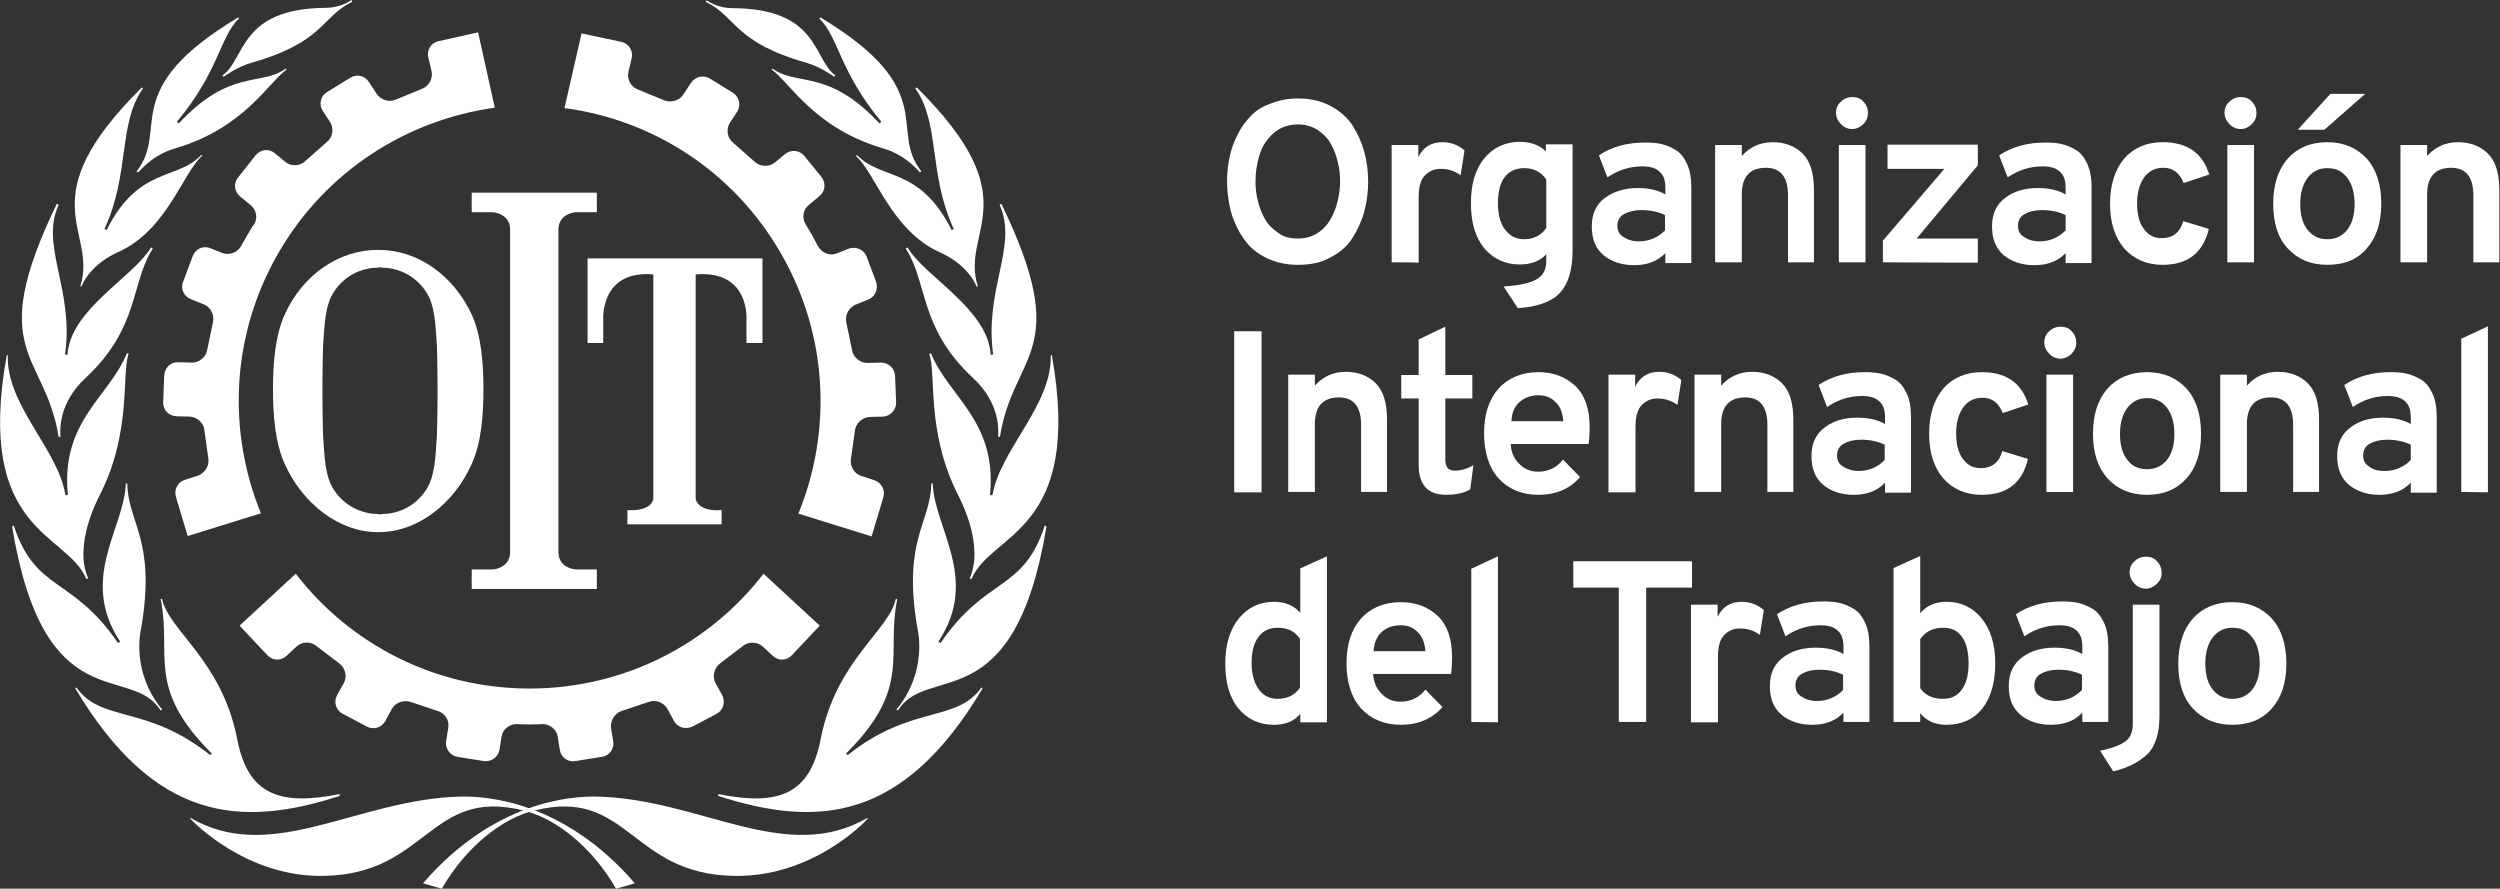 <svg
  xmlns="http://www.w3.org/2000/svg"
  xml:space="preserve"
  id="Calque_1"
  x="0"
  y="0"
  style="enable-background: new 0 0 703.3 250"
  version="1.1"
  viewBox="0 0 703.3 250"
>
  <rect x="0" y="0" width="703.3" height="250" fill="#333333" stroke="none"/>
  <style>
    .st0 {
      fill: #fff;
    }
  </style>
  <g id="Lockup">
    <path
      d="M365.1 74.5c-2.8 0-5.4-.5-7.6-1.4-2.3-.9-4.2-2.2-5.7-3.6-1.5-1.6-2.7-3.3-3.7-5.3-1-2.1-1.8-4.1-2.2-6.3-.4-2.2-.7-4.4-.7-6.8 0-2.4.2-4.6.7-6.8.4-2.2 1.2-4.3 2.2-6.3 1-2.1 2.3-3.8 3.7-5.3 1.5-1.6 3.3-2.7 5.7-3.6 2.4-.9 4.8-1.4 7.6-1.4 3.5 0 6.6.7 9.2 2.1 2.6 1.4 4.7 3.2 6.2 5.5 1.5 2.4 2.6 4.8 3.3 7.4.7 2.6 1.1 5.5 1.1 8.4 0 2.9-.4 5.8-1.1 8.4-.7 2.6-1.9 5.2-3.3 7.4-1.5 2.4-3.5 4.1-6.2 5.5-2.6 1.5-5.7 2.1-9.2 2.1zm0-7.4c2.1 0 3.9-.5 5.5-1.5s2.8-2.3 3.7-3.9c.9-1.6 1.6-3.3 2-5.1s.7-3.6.7-5.5c0-2-.2-3.8-.7-5.7-.4-1.8-1.1-3.5-2-5.1s-2.2-2.8-3.7-3.8c-1.6-1-3.4-1.5-5.5-1.5-2.7 0-5.1.9-7 2.6-1.9 1.8-3.1 3.7-3.8 6.1-.7 2.3-1.1 4.7-1.1 7.3 0 2 .2 3.8.7 5.6.4 1.8 1.1 3.5 2 5.1s2.2 2.8 3.7 3.8c1.5 1.2 3.4 1.6 5.5 1.6zM391.5 73.8v-33h7.5v3.4c1.4-2.8 3.6-4.2 6.8-4.2 2.4 0 4.4.8 6.2 2.3l-1.1 7c-1.7-1.2-3.5-1.8-5.6-1.8-1.8 0-3.2.6-4.4 1.8-1.2 1.2-1.8 3.2-1.8 6.1v18.5c0-.1-7.6-.1-7.6-.1zM427 86.7l-4-6.1c4.5-.3 7.6-1 9.4-2.1 1.8-1.1 2.6-2.7 2.6-5.1v-1.9c-1.8 2-4.3 2.9-7.5 2.9-4 0-7.3-1.5-9.9-4.5-2.5-3-3.8-7.2-3.8-12.8 0-5.4 1.3-9.6 3.8-12.6s5.9-4.6 9.9-4.6c3.1 0 5.6.9 7.4 2.7v-2h7.5v29.8c0 5.5-1.2 9.4-3.5 11.9-2.2 2.5-6.2 4-11.9 4.4zm1.8-19.4c2.7 0 4.8-1.1 6.2-3.2V50.5c-1.5-2.2-3.6-3.2-6.2-3.2-2.4 0-4.2.9-5.5 2.5-1.3 1.8-1.9 4.2-1.9 7.5 0 3.1.7 5.6 2 7.3s3 2.7 5.4 2.7zM468.5 73.8v-2.6c-2.2 2.3-5.1 3.4-8.8 3.4-3.5 0-6.4-1-8.6-2.8-2.3-2-3.3-4.6-3.3-8.1 0-3.6 1.3-6.3 3.8-8.1s5.6-2.7 9.1-2.7c3.1 0 5.8.6 7.8 1.8v-1.8c0-2.2-.5-3.6-1.6-4.6-1.1-1-2.6-1.5-4.9-1.5-3.6 0-6.9 1.1-9.8 3.1l-2.4-6.2c3.6-2.4 7.9-3.6 12.9-3.6 1.8 0 3.2.1 4.6.4 1.3.3 2.6.8 4.1 1.7 1.4.8 2.4 2.2 3.2 3.9.8 1.8 1.2 3.9 1.2 6.6V74h-7.3zm-7.4-5.9c2.8 0 5.4-1.1 7.3-3.1v-4.3c-1.9-.9-4.1-1.4-6.6-1.4-2.1 0-3.6.4-4.9 1.1s-1.9 1.9-1.9 3.3.5 2.4 1.6 3.1c1.2.8 2.6 1.3 4.5 1.3zM503 73.8V54.9c0-5.1-2.1-7.7-6.2-7.7-4.5 0-6.8 2.5-6.8 7.5v19.1h-7.5v-33h7.5v3.1c2.2-2.5 5.1-3.9 8.7-3.9 3.4 0 6.3 1.1 8.4 3.2 2.2 2.2 3.2 5.6 3.2 10.3v20.3H503zM524.2 34.9c-.9.9-2 1.4-3.1 1.4-1.3 0-2.4-.5-3.2-1.4-.9-.9-1.4-2-1.4-3.2s.5-2.4 1.4-3.1c.9-.9 2-1.3 3.2-1.3s2.4.4 3.1 1.3c.9.9 1.3 2 1.3 3.1 0 1.3-.4 2.3-1.3 3.2zm-6.9 38.9v-33h7.5v33h-7.5zM529.7 73.8v-6.1L547 47.5h-16v-6.8h25.4v5.8l-17.2 20.6h17.2v6.8l-26.7-.1zM581.1 73.8v-2.6c-2.2 2.3-5.1 3.4-8.8 3.4-3.5 0-6.4-1-8.6-2.8-2.3-2-3.3-4.6-3.3-8.1 0-3.6 1.3-6.3 3.8-8.1 2.5-1.9 5.6-2.7 9.1-2.7 3.1 0 5.8.6 7.8 1.8v-1.8c0-2.2-.5-3.6-1.6-4.6-1.1-1-2.6-1.5-4.9-1.5-3.6 0-6.9 1.1-9.8 3.1l-2.4-6.2c3.6-2.4 7.9-3.6 12.9-3.6 1.8 0 3.2.1 4.6.4 1.3.3 2.6.8 4.1 1.7 1.4.8 2.4 2.2 3.2 3.9.8 1.8 1.2 3.9 1.2 6.6V74h-7.3zm-7.3-5.9c2.8 0 5.4-1.1 7.3-3.1v-4.3c-1.9-.9-4.1-1.4-6.6-1.4-2.1 0-3.6.4-4.9 1.1s-1.9 1.9-1.9 3.3.5 2.4 1.6 3.1c1.2.8 2.5 1.3 4.5 1.3zM608.4 74.5c-4.5 0-8.1-1.6-10.8-4.6-2.6-3-4-7.2-4-12.6s1.4-9.6 4-12.7c2.6-3 6.3-4.6 10.8-4.6 6.9 0 11.2 3 13.1 9.1l-7.2 2.4c-1.1-2.8-2.9-4.3-5.7-4.3-2.3 0-4.1.9-5.4 2.7-1.3 1.8-2 4.3-2 7.3s.6 5.5 1.9 7.2c1.3 1.8 2.9 2.6 5.1 2.6 3 0 5.1-1.6 6-4.8l7.2 2.2c-1.7 6.9-6.1 10.1-13 10.1zM633.5 34.9c-.9.9-2 1.4-3.1 1.4-1.3 0-2.4-.5-3.2-1.4-.9-.9-1.4-2-1.4-3.2s.5-2.4 1.4-3.1c.9-.9 2-1.3 3.2-1.3s2.4.4 3.1 1.3c.9.9 1.3 2 1.3 3.1 0 1.3-.4 2.3-1.3 3.2zm-6.9 38.9v-33h7.5v33h-7.5zM654.7 74.5c-4.7 0-8.3-1.6-11.1-4.6s-4.1-7.2-4.1-12.6 1.4-9.6 4.1-12.7c2.7-3 6.4-4.6 11.1-4.6 4.7 0 8.3 1.6 11.1 4.6 2.7 3 4.1 7.3 4.1 12.7s-1.4 9.6-4.1 12.6c-2.7 3.2-6.4 4.6-11.1 4.6zm-8.3-38 9.2-10.1h9.8l-11.5 10.1h-7.5zm8.3 30.8c2.4 0 4.2-.9 5.6-2.6 1.4-1.8 2.1-4.2 2.1-7.3s-.7-5.6-2.1-7.4c-1.4-1.9-3.2-2.7-5.6-2.7-2.3 0-4.1.9-5.5 2.7-1.4 1.9-2.1 4.3-2.1 7.4s.7 5.6 2.1 7.3c1.4 1.7 3.1 2.6 5.5 2.6zM695.8 73.8V54.9c0-5.1-2.1-7.7-6.2-7.7-4.5 0-6.8 2.5-6.8 7.5v19.1h-7.5v-33h7.5v3.1c2.2-2.5 5.1-3.9 8.7-3.9 3.4 0 6.3 1.1 8.4 3.2 2.2 2.2 3.2 5.6 3.2 10.3v20.3h-7.3zM347.2 138.4V93.2h7.7v45.3h-7.7zM382.9 138.4v-18.9c0-5.1-2.1-7.7-6.2-7.7-4.5 0-6.8 2.5-6.8 7.5v19.1h-7.5v-33h7.5v3.1c2.2-2.5 5.1-3.9 8.7-3.9 3.4 0 6.3 1.1 8.4 3.2 2.2 2.2 3.2 5.6 3.2 10.3v20.3h-7.3zM406.8 139.2c-5.1 0-7.7-2.8-7.7-8.4v-18.7h-4.9v-6.6h4.9v-10l7.5-3.6v13.6h7.6v6.6h-7.6v17.2c0 2.2.9 3.1 2.7 3.1 1.7 0 3.4-.5 5.2-1.5l-.9 6.8c-1.8 1-4.1 1.5-6.8 1.5zM432.8 139.2c-4.7 0-8.4-1.6-11.2-4.6-2.7-3-4.1-7.3-4.1-12.7s1.4-9.6 4.1-12.6c2.7-3 6.5-4.6 11.2-4.6 4.2 0 7.6 1.3 10.4 3.9 2.7 2.6 4 6.5 4 11.6 0 1.8-.1 3.3-.3 4.7H425c.1 2.4 1 4.2 2.4 5.6 1.5 1.5 3.2 2.2 5.3 2.2 2.9 0 5.3-1.2 7-3.4l4.8 4.9c-2.8 3.3-6.7 5-11.7 5zm-7.6-20.7h14.6c-.2-2.4-.9-4.2-2.2-5.4-1.3-1.3-2.8-1.9-4.7-1.9-2.2 0-3.9.6-5.3 1.8-1.5 1.2-2.3 3.1-2.4 5.5zM452.5 138.4v-33h7.5v3.4c1.4-2.8 3.6-4.2 6.8-4.2 2.4 0 4.4.8 6.2 2.3l-1.1 7c-1.7-1.2-3.5-1.8-5.6-1.8-1.8 0-3.2.6-4.4 1.8s-1.8 3.2-1.8 6.1v18.5h-7.6zM497.2 138.4v-18.9c0-5.1-2.1-7.7-6.2-7.7-4.5 0-6.8 2.5-6.8 7.5v19.1h-7.5v-33h7.5v3.1c2.2-2.5 5.1-3.9 8.7-3.9 3.4 0 6.3 1.1 8.4 3.2 2.2 2.2 3.2 5.6 3.2 10.3v20.3h-7.3zM530.3 138.4v-2.6c-2.2 2.3-5.1 3.4-8.8 3.4-3.5 0-6.4-1-8.6-2.8-2.3-2-3.3-4.6-3.3-8.1 0-3.6 1.3-6.3 3.8-8.1 2.5-1.9 5.6-2.7 9.1-2.7 3.1 0 5.8.6 7.8 1.8v-1.8c0-2.2-.5-3.6-1.6-4.6-1.1-1-2.6-1.5-4.9-1.5-3.6 0-6.9 1.1-9.8 3.1l-2.4-6.2c3.6-2.4 7.9-3.6 12.9-3.6 1.8 0 3.2.1 4.6.4 1.3.3 2.6.8 4.1 1.7 1.4.8 2.4 2.2 3.2 3.9s1.2 3.9 1.2 6.6v21.3h-7.3zm-7.4-5.9c2.8 0 5.4-1.1 7.3-3.1v-4.3c-1.9-.9-4.1-1.4-6.6-1.4-2.1 0-3.6.4-4.9 1.1-1.3.7-1.9 1.9-1.9 3.3s.5 2.4 1.6 3.1 2.6 1.3 4.5 1.3zM557.5 139.2c-4.5 0-8.1-1.6-10.8-4.6-2.6-3-4-7.2-4-12.6 0-5.4 1.4-9.6 4-12.7 2.6-3 6.3-4.6 10.8-4.6 6.9 0 11.2 3 13.1 9.1l-7.2 2.4c-1.1-2.8-2.9-4.3-5.7-4.3-2.3 0-4.1.9-5.4 2.7-1.3 1.8-2 4.3-2 7.3s.6 5.5 1.9 7.2c1.3 1.8 2.9 2.6 5.1 2.6 3 0 5.1-1.6 6-4.8l7.2 2.2c-1.6 6.9-6 10.1-13 10.1zM582.8 99.5c-.9.9-2 1.4-3.1 1.4-1.3 0-2.4-.5-3.2-1.4-.9-.9-1.4-2-1.4-3.2s.5-2.4 1.4-3.1c.9-.9 2-1.3 3.2-1.3s2.4.4 3.1 1.3c.9.9 1.3 2 1.3 3.1 0 1.4-.5 2.3-1.3 3.2zm-7.1 38.9v-33h7.5v33h-7.5zM604 139.2c-4.7 0-8.3-1.6-11.1-4.6-2.7-3-4.1-7.2-4.1-12.6 0-5.4 1.4-9.6 4.1-12.7 2.7-3 6.4-4.6 11.1-4.6 4.7 0 8.3 1.6 11.1 4.6 2.7 3 4.1 7.3 4.1 12.7 0 5.4-1.4 9.6-4.1 12.6-2.8 3.1-6.4 4.6-11.1 4.6zm0-7.2c2.4 0 4.2-.9 5.6-2.6 1.4-1.8 2.1-4.2 2.1-7.3 0-3.1-.7-5.6-2.1-7.4-1.4-1.8-3.2-2.7-5.6-2.7-2.3 0-4.1.9-5.5 2.7s-2.1 4.3-2.1 7.4c0 3.1.7 5.6 2.1 7.3 1.2 1.7 3.1 2.6 5.5 2.6zM645.1 138.4v-18.9c0-5.1-2.1-7.7-6.2-7.7-4.5 0-6.8 2.5-6.8 7.5v19.1h-7.5v-33h7.5v3.1c2.2-2.5 5.1-3.9 8.7-3.9 3.4 0 6.3 1.1 8.4 3.2 2.2 2.2 3.2 5.6 3.2 10.3v20.3h-7.3zM678.2 138.4v-2.6c-2.2 2.3-5.1 3.4-8.8 3.4-3.5 0-6.4-1-8.6-2.8-2.3-2-3.3-4.6-3.3-8.1 0-3.6 1.3-6.3 3.8-8.1 2.5-1.9 5.6-2.7 9.1-2.7 3.1 0 5.8.6 7.8 1.8v-1.8c0-2.2-.5-3.6-1.6-4.6-1.1-1-2.6-1.5-4.9-1.5-3.6 0-6.9 1.1-9.8 3.1l-2.4-6.2c3.6-2.4 7.9-3.6 12.9-3.6 1.8 0 3.2.1 4.6.4 1.3.3 2.6.8 4.1 1.7 1.4.8 2.4 2.2 3.2 3.9s1.2 3.9 1.2 6.6v21.3h-7.3zm-7.3-5.9c2.8 0 5.4-1.1 7.3-3.1v-4.3c-1.9-.9-4.1-1.4-6.6-1.4-2.1 0-3.6.4-4.9 1.1-1.3.7-1.9 1.9-1.9 3.3s.5 2.4 1.6 3.1c1.1.9 2.5 1.3 4.5 1.3zM692.4 138.4V95.3l7.5-3.5v46.7l-7.5-.1zM358.4 203.9c-4.2 0-7.5-1.6-10-4.6s-3.7-7.3-3.7-12.7c0-5.3 1.3-9.5 3.8-12.6 2.5-3.1 5.9-4.7 9.9-4.7 3.2 0 5.7 1.1 7.4 3.1v-12.5l7.5-3.4v46.7h-7.5v-2.4c-1.7 2.1-4.2 3.1-7.4 3.1zm1-7.3c2.8 0 4.9-1.1 6.3-3.1v-13.8c-1.5-2.2-3.5-3.1-6.3-3.1-2.4 0-4.1.9-5.4 2.6-1.3 1.8-1.9 4.2-1.9 7.4 0 3 .7 5.5 2 7.3 1.3 1.8 3.1 2.7 5.3 2.7zM394.1 203.9c-4.7 0-8.4-1.6-11.2-4.6-2.7-3-4.1-7.3-4.1-12.7 0-5.4 1.4-9.6 4.1-12.6 2.7-3 6.5-4.6 11.2-4.6 4.2 0 7.6 1.3 10.4 3.9 2.7 2.6 4 6.5 4 11.6 0 1.8-.1 3.3-.3 4.7h-21.9c.1 2.4 1 4.2 2.4 5.6 1.5 1.5 3.2 2.2 5.3 2.2 2.9 0 5.3-1.2 7-3.4l4.8 4.9c-2.9 3.3-6.8 5-11.7 5zm-7.7-20.7H401c-.2-2.4-.9-4.2-2.2-5.4-1.3-1.3-2.8-1.9-4.7-1.9-2.2 0-3.9.6-5.3 1.8-1.4 1.2-2.2 3-2.4 5.5zM413.9 203.1V160l7.5-3.5v46.7l-7.5-.1zM463.1 165.3v37.8h-7.7v-37.8h-12.8v-7.4H476v7.4h-12.9zM475.7 203.1v-33h7.5v3.4c1.4-2.8 3.6-4.2 6.8-4.2 2.4 0 4.4.8 6.2 2.3l-1.1 7c-1.7-1.2-3.5-1.8-5.6-1.8-1.8 0-3.2.6-4.4 1.8-1.2 1.2-1.8 3.2-1.8 6.1v18.5h-7.6zM518.6 203.1v-2.6c-2.2 2.3-5.1 3.4-8.8 3.4-3.5 0-6.4-1-8.6-2.8-2.3-2-3.3-4.6-3.3-8.1 0-3.6 1.3-6.3 3.8-8.1 2.5-1.9 5.6-2.7 9.1-2.7 3.1 0 5.8.6 7.8 1.8v-2c0-2.2-.5-3.6-1.6-4.6-1.1-1-2.6-1.5-4.9-1.5-3.6 0-6.9 1.1-9.8 3.1l-2.4-6.2c3.6-2.4 7.9-3.6 12.9-3.6 1.8 0 3.2.1 4.6.4 1.3.3 2.6.8 4.1 1.7 1.4.8 2.4 2.2 3.2 3.9s1.2 3.9 1.2 6.6v21.3h-7.3zm-7.4-5.9c2.8 0 5.4-1.1 7.3-3.1v-4.3c-1.9-.9-4.1-1.4-6.6-1.4-2.1 0-3.6.4-4.9 1.1-1.3.7-1.9 1.9-1.9 3.3s.5 2.4 1.6 3.1c1.2.8 2.6 1.3 4.5 1.3zM547.5 203.9c-3.1 0-5.6-1.1-7.3-3.3v2.5h-7.5v-43.3l7.5-3.4v16.1c1.9-2.2 4.3-3.2 7.4-3.2 4.1 0 7.4 1.6 9.9 4.7s3.8 7.3 3.8 12.6c0 5.5-1.3 9.8-3.7 12.8-2.4 3-5.8 4.5-10.1 4.5zm-.9-7.3c2.4 0 4.1-.9 5.3-2.6 1.3-1.8 1.9-4.2 1.9-7.4s-.6-5.8-1.9-7.5c-1.3-1.8-3-2.5-5.3-2.5-2.8 0-5 1.1-6.4 3.2v13.8c1.4 2 3.5 3 6.4 3zM585.8 203.1v-2.6c-2.2 2.3-5.1 3.4-8.8 3.4-3.5 0-6.4-1-8.6-2.8-2.3-2-3.3-4.6-3.3-8.1 0-3.6 1.3-6.3 3.8-8.1 2.5-1.9 5.6-2.7 9.1-2.7 3.1 0 5.8.6 7.8 1.8v-2c0-2.2-.5-3.6-1.6-4.6s-2.6-1.5-4.9-1.5c-3.6 0-6.9 1.1-9.8 3.1l-2.4-6.2c3.6-2.4 7.9-3.6 12.9-3.6 1.8 0 3.2.1 4.6.4 1.3.3 2.6.8 4.1 1.7 1.4.8 2.4 2.2 3.2 3.9s1.2 3.9 1.2 6.6v21.3h-7.3zm-7.4-5.9c2.8 0 5.4-1.1 7.3-3.1v-4.3c-1.9-.9-4.1-1.4-6.6-1.4-2.1 0-3.6.4-4.9 1.1-1.3.7-1.9 1.9-1.9 3.3s.5 2.4 1.6 3.1c1.2.8 2.6 1.3 4.5 1.3z"
      class="st0"
    />
    <path
      d="m594.5 217-3.7-5.8c3.4-.7 5.9-1.7 7.2-2.7s2-2.6 2-4.8v-33.6h7.5v31.3c0 4.8-1.1 8.2-3.1 10.5-2.5 2.4-5.7 4.1-9.9 5.1zm12.3-52.8c-.9.9-2 1.4-3.1 1.4-1.3 0-2.4-.5-3.2-1.4-.9-.9-1.4-2-1.4-3.2s.5-2.4 1.4-3.1c.9-.9 2-1.3 3.2-1.3s2.4.4 3.1 1.3c.9.9 1.3 2 1.3 3.1.1 1.3-.4 2.3-1.3 3.2zM628 203.9c-4.7 0-8.3-1.6-11.1-4.6s-4.1-7.2-4.1-12.6c0-5.4 1.4-9.6 4.1-12.7 2.7-3 6.4-4.6 11.1-4.6 4.7 0 8.3 1.6 11.1 4.6 2.7 3 4.1 7.3 4.1 12.7 0 5.4-1.4 9.6-4.1 12.6-2.7 3.1-6.4 4.6-11.1 4.6zm0-7.3c2.4 0 4.2-.9 5.6-2.6 1.4-1.8 2.1-4.2 2.1-7.3 0-3.1-.7-5.6-2.1-7.4-1.4-1.9-3.2-2.7-5.6-2.7-2.3 0-4.1.9-5.5 2.7s-2.1 4.3-2.1 7.4c0 3.1.7 5.6 2.1 7.3 1.3 1.7 3.2 2.6 5.5 2.6zM69.6 66.1c-1.3 2.2-1.7 3-1.7 3-1 1.9-3.3 2.8-5.3 2.1l-3.5-1.4c-2-.8-4.2.3-4.9 2.3l-2.7 7.2c-.8 2 .3 4.2 2.3 4.9l3.5 1.4c2 .8 3.1 3 2.6 5.1l-1.6 7.7c-.3 2.1-2.4 3.7-4.4 3.6l-3.8-.1c-2.1-.1-3.8 1.6-3.9 3.7l-.3 7.6c-.1 2.1 1.6 3.8 3.7 3.9l3.8.1c2.1.1 4 1.9 4.1 3.9l1.1 7.8c.4 2.1-1 4.2-2.9 4.9L52 135c-2 .6-3.1 2.7-2.5 4.8l3.3 11 20.6-6.4c-9.4-23-8.5-50 4.9-73.2s36.3-37.5 60.9-40.9l-4.7-21.2-11.2 2.5c-2.1.5-3.3 2.5-2.8 4.6l.9 3.8c.5 2.1-.8 4.3-2.7 5l-7.3 3c-1.9.9-4.4.1-5.5-1.7l-2.1-3.2c-1.1-1.8-3.4-2.4-5.3-1.2l-6.5 4c-1.8 1.1-2.4 3.4-1.2 5.3l2.1 3.2c1.1 1.8.7 4.3-1 5.6l-6 5.3c-1.5 1.5-4.1 1.6-5.7.2l-2.9-2.4c-1.7-1.4-4-1.1-5.4.6L67 49.9c-1.4 1.7-1.1 4 .6 5.4l2.9 2.4c1.7 1.4 2.1 3.8.9 5.6-.1-.1-.6.7-1.8 2.8zM149 203.8c2.4 0 3.5-.1 3.5-.1 2.1-.1 4.1 1.5 4.4 3.5l.6 3.8c.3 2.1 2.3 3.5 4.4 3.1l7.5-1.2c2.1-.3 3.5-2.4 3.1-4.4l-.6-3.7c-.3-2.1 1.1-4.2 3-4.8l7.5-2.5c2-.8 4.4.1 5.4 2l1.8 3.3c1 1.9 3.3 2.5 5.2 1.6l6.8-3.6c1.9-1 2.5-3.3 1.6-5.2l-1.9-3.4c-1-1.9-.4-4.3 1.3-5.6l6.3-4.8c1.6-1.4 4.2-1.3 5.7.1l2.8 2.6c1.6 1.5 3.9 1.4 5.4-.2l7.8-8.3-15.8-14.6c-15.2 19.7-39.1 32.3-65.8 32.3-26.8 0-50.6-12.6-65.8-32.3L67.4 176l7.8 8.3c1.5 1.6 3.8 1.7 5.4.2l2.8-2.6c1.6-1.5 4.1-1.5 5.7-.1l6.3 4.8c1.7 1.2 2.4 3.7 1.3 5.6l-1.9 3.4c-1 1.9-.3 4.2 1.6 5.2l6.8 3.6c1.9 1 4.2.3 5.2-1.6l1.8-3.3c1-1.9 3.4-2.7 5.4-2l7.5 2.5c2.1.6 3.4 2.7 3 4.8l-.6 3.7c-.3 2.1 1.1 4 3.1 4.4l7.5 1.2c2.1.3 4-1.1 4.4-3.1l.6-3.8c.3-2.1 2.4-3.6 4.4-3.5 0 0 1 .1 3.5.1zM228.5 66.2c-1.3-2.2-1.8-3-1.8-3-1.2-1.8-.8-4.3.9-5.6l2.9-2.4c1.7-1.4 1.9-3.7.6-5.4l-4.8-5.9c-1.4-1.7-3.7-1.9-5.4-.6l-2.9 2.4c-1.7 1.4-4.2 1.2-5.7-.2l-6-5.3c-1.7-1.3-2.1-3.8-1-5.6l2.1-3.2c1.1-1.8.6-4.1-1.2-5.3l-6.5-4c-1.8-1.1-4.1-.6-5.3 1.2l-2.1 3.2c-1.1 1.8-3.5 2.5-5.5 1.7l-7.3-3c-2-.7-3.2-2.9-2.7-5l.9-3.8c.5-2.1-.8-4.1-2.8-4.6l-11.3-2.4-4.8 21c24.7 3.3 47.5 17.6 60.9 40.9 13.4 23.2 14.3 50.2 4.9 73.2l20.6 6.4 3.3-11c.6-2-.5-4.1-2.5-4.8l-3.7-1.2c-2-.6-3.3-2.8-2.9-4.9l1.1-7.8c.2-2.1 2.1-3.8 4.1-3.9l3.8-.1c2.1-.1 3.7-1.9 3.7-3.9l-.3-7.6c-.1-2.1-1.9-3.7-3.9-3.7l-3.8.1c-2.1.1-4.1-1.6-4.4-3.6l-1.6-7.7c-.5-2.1.7-4.3 2.6-5.1l3.5-1.4c2-.8 2.9-2.9 2.3-4.9l-2.7-7.2c-.8-2-2.9-2.9-4.9-2.3l-3.5 1.4c-2 .8-4.3-.2-5.3-2.1 0 .1-.5-.9-1.6-3zM29.8 64.4c-.1.1-.1.2-.1.2s.1-.1.1-.2zM62.6 21.2l.3.4c.9-.6 4-2.8 7.7-3.9C91.4 11.8 90.3 4.7 99.1.5l-.2-.5c-.9.6-3.5 2.2-7.3 2.2-24.4.2-22.5 14.5-29 19z"
      class="st0"
    />
    <path
      d="m38.4 48.2.5.3c4.9-5.5 9.7-6.5 10.5-6.8C68.7 36 75.5 23.2 80.6 19.6l-.2-.3c-7.2 5.1-15.6-.1-30.1 15.4-.1.1-.5-.5-.5-.5 11.8-14.1 12-23.7 17.4-29l-.2-.3C32.8 25.4 47.8 36.5 38.4 48.2z"
      class="st0"
    />
    <path
      d="M39.9 24.6C7.7 56.5 27.6 64.7 22.6 80.5l.3.1c2.9-6.8 10.4-9.7 10.6-9.8 13.6-6.3 17.9-22.2 23.4-27l-.3-.2C50 50.8 39 46.7 30 64.7c0 .1-.6-.3-.6-.3 7.2-15.6 3.8-29.7 10.8-39.5-.1-.1-.2-.3-.3-.3z"
      class="st0"
    />
    <path
      d="M16.5 122.9h.5c-.1-1.9-.6-9.4 7-16.5 15.3-14.2 12.7-26.7 19-36.5l-.5-.3C37.5 78 19.7 87.1 19 99.8l-.7-.1c2.6-18.3-7.1-30.5-1.8-42.1-.2-.1-.4-.2-.5-.3-20.4 42.2-3.4 41.6.5 65.6z"
      class="st0"
    />
    <path
      d="m24.3 162.9.5-.2c-4.2-9.5 2.8-22.4 3.1-23.1 9.3-18 6.2-34.4 8.3-40.1l-.5-.1c-5 12.3-18.7 19.1-16.6 39.9h-.7c-2-12.9-16.7-25.3-16.2-39.4h-.3c-9 50.1 17 49.8 22.4 63z"
      class="st0"
    />
    <path
      d="m45.2 199.9.4-.3c-8.7-10.6-6.1-22-5.9-22.8 4.3-25-3.7-29.5-3.9-40.8h-.4c-.4 12.6-13.3 26.8-1.6 44.5l-.6.4C20.3 162 10 166.6 3.9 147.9c-.2 0-.4.1-.5.2 9 55 33.5 38.3 41.8 51.8z"
      class="st0"
    />
    <path
      d="m95.6 223.9-.1-.5c-17 3.4-25.8.1-28.8-15.6-4.3-22-19.3-30.5-21.1-39.3-.3 0-.4 0-.4.1 3.2 15.6-4.3 24.8 14.4 43.4l-.5.4c-18-14.3-30.5-9-37.6-19-.1.1-.3.2-.3.3C43.5 231 67.5 233 95.6 223.9z"
      class="st0"
    />
    <path
      d="m53.5 230.3.1-.2c22.9 13.3 46.9-5.3 75.9-6 7.2-.2 29.1 1.2 49.1 24.4l-5.3 1.5c-6.6-11.5-16.8-19.8-26.1-22-26.4-6.6-26.9 18-56.2 18.4-21.7.4-36.6-15.2-37.5-16.1zM267.8 64.4c.1.1.1.2.1.2s0-.1-.1-.2z"
      class="st0"
    />
    <path
      d="M267.8 64.4c.1.1.1.2.1.2s0-.1-.1-.2zM29.8 64.4c-.1.1-.1.2-.1.2s.1-.1.1-.2z"
      class="st0"
    />
    <path
      d="M267.8 64.4c.1.1.1.2.1.2s0-.1-.1-.2zM235 21.2l-.3.4c-.9-.6-4-2.8-7.7-3.9-20.8-5.9-19.7-13-28.5-17.2l.3-.4c.9.6 3.5 2.2 7.3 2.2 24.4.1 22.6 14.4 28.9 18.9z"
      class="st0"
    />
    <path
      d="m259.2 48.2-.4.3c-4.9-5.5-9.7-6.5-10.5-6.8-19.3-5.7-26.1-18.5-31.2-22.1l.2-.3c7.2 5.1 15.6-.1 30.1 15.4.1.1.5-.5.5-.5-11.8-14.2-12-23.8-17.4-29l.3-.3c34.1 20.5 19 31.6 28.4 43.3z"
      class="st0"
    />
    <path
      d="M257.9 24.6c32.2 31.9 12.1 40.1 17.2 56l-.3.1c-2.9-6.8-10.4-9.7-10.6-9.8-13.6-6.3-17.9-22.2-23.4-27l.3-.3c6.7 7.2 17.6 3.1 26.6 21.1 0 .1.6-.3.6-.3-7.2-15.6-3.8-29.7-10.8-39.5.2-.1.3-.3.4-.3z"
      class="st0"
    />
    <path
      d="M281.3 122.9h-.5c.1-1.9.6-9.4-7-16.5-15.3-14.2-12.7-26.7-19-36.5l.5-.3c4.9 8.3 22.7 17.4 23.4 30.2l.7-.1c-2.6-18.3 7.1-30.5 1.8-42.1.2-.1.4-.2.5-.3 20.4 42.2 3.4 41.6-.4 65.6z"
      class="st0"
    />
    <path
      d="m273.3 162.9-.5-.2c4.2-9.5-2.8-22.4-3.1-23.1-9.3-18-6.2-34.4-8.3-40.1l.5-.1c5 12.3 18.7 19.1 16.6 39.9h.7c2.2-12.9 16.8-25.3 16.4-39.4h.3c8.9 50.1-17.1 49.8-22.6 63z"
      class="st0"
    />
    <path
      d="m252.6 199.9-.4-.3c8.7-10.6 6.1-22 5.9-22.8-4.3-25 3.7-29.5 3.9-40.8h.4c.4 12.6 13.3 26.8 1.6 44.5l.6.4c12.9-18.9 23.2-14.3 29.3-33 .2 0 .4.1.5.2-9.1 55-33.6 38.3-41.8 51.8z"
      class="st0"
    />
    <path
      d="m202 223.9.1-.5c17 3.4 25.8.1 28.8-15.6 4.3-22 19.3-30.5 21.1-39.3.3 0 .4 0 .4.1-3.2 15.6 4.3 24.8-14.4 43.4l.5.4c18-14.3 30.5-9 37.6-19 .1.1.3.2.3.3-22.2 37.3-46.2 39.3-74.4 30.2z"
      class="st0"
    />
    <path
      d="m244.1 230.3-.1-.2c-22.9 13.3-46.9-5.3-75.9-6-7.2-.2-29.1 1.2-49.1 24.4l5.3 1.5c6.6-11.5 16.8-19.8 26.1-22 26.4-6.6 26.9 18 56.2 18.4 21.9.4 36.8-15.2 37.5-16.1zM29.8 64.4c-.1.1-.1.2-.1.2s.1-.1.1-.2z"
      class="st0"
    />
    <path
      d="M29.8 64.4c-.1.1-.1.2-.1.2s.1-.1.1-.2zM267.8 64.4c.1.1.1.2.1.2s0-.1-.1-.2zM157.1 64.2c.3-4.2 4.8-4.5 4.8-4.5h6v-5.5h-35.2v5.5h6s4.5.3 4.8 4.5v91.5c-.3 4.2-4.8 4.5-4.8 4.5h-6v5.5h35.2v-5.5h-6s-4.5-.3-4.8-4.5V64.2z"
      class="st0"
    />
    <path
      d="M214.5 72.7v23.8H210V90s1.1-14.1-14.3-12.8v63.1s.4 3.7 7.3 3.2v4h-26.5v-4c7.1.4 7.3-3.2 7.3-3.2V77.2C168.7 75.9 169.7 90 169.7 90v6.5h-4.4V72.7h49.2zM106.6 70.3h-.4c-10.7 0-21.1 6.9-26.2 18.4-2.6 5.9-3.2 13.4-3.2 20.8 0 7.3.6 14.9 3.2 20.8 5.1 11.5 15.5 19.4 26.2 19.4h.4c10.7 0 21.1-7.8 26.2-19.4 2.6-5.9 3.2-13.4 3.2-20.8 0-7.3-.6-14.9-3.2-20.8-5.2-11.4-15.5-18.4-26.2-18.4zm16.5 39.7c0 6.9-.2 12.8-.2 12.8-.4 5.6-.5 11.3-3.1 15.1-2.9 4.4-7.6 6.7-12.4 6.7l-.2.1h-.6l-.2-.1c-4.7 0-9.5-2.3-12.4-6.7-2.6-3.8-2.7-9.5-3.1-15.1 0 0-.2-5.9-.2-12.6v-.3c0-6.9.2-12.8.2-12.8.4-5.6.5-11.3 3.1-15.1 2.9-4.4 7.6-6.7 12.4-6.7l.2-.1h.6l.2.1c4.7 0 9.5 2.3 12.4 6.7 2.6 3.8 2.7 9.5 3.1 15.1 0 0 .2 5.9.2 12.6v.3z"
      class="st0"
    />
  </g>
</svg>
